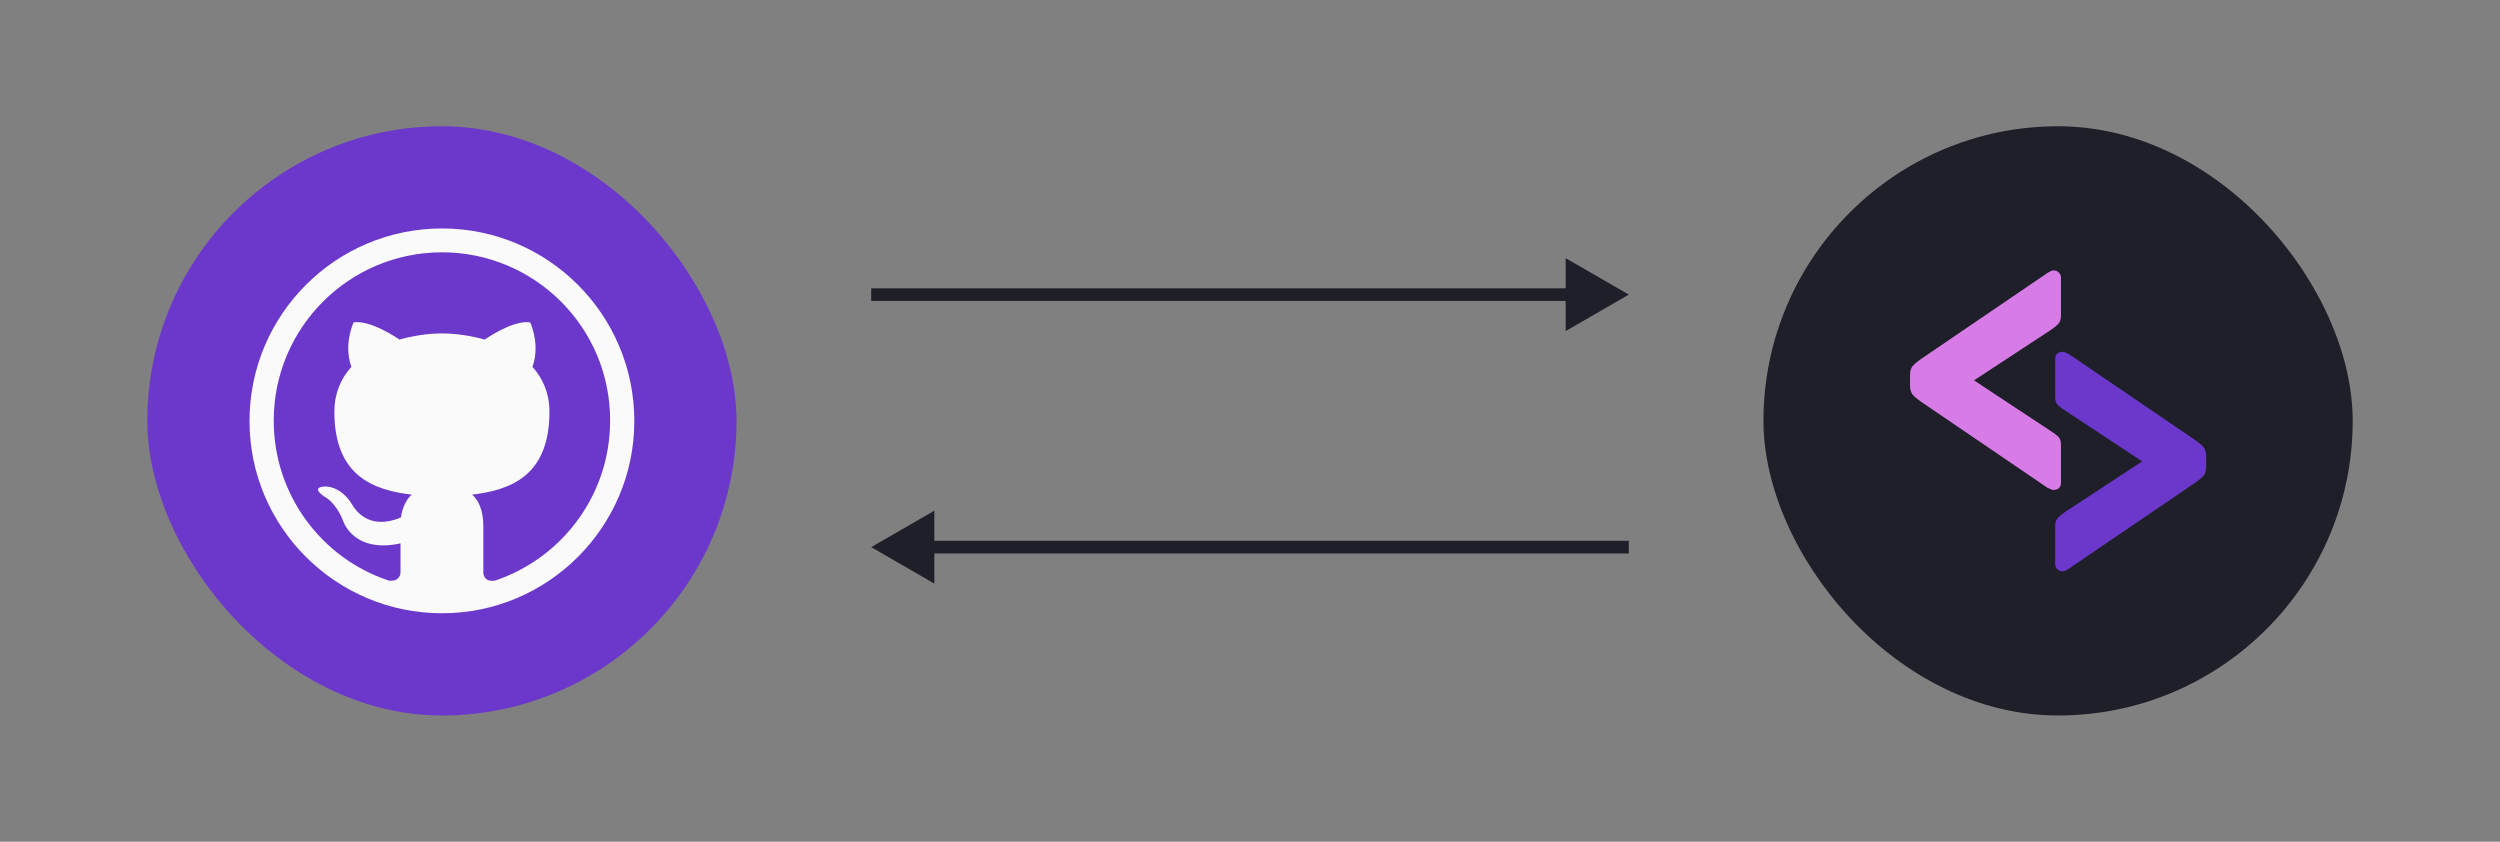 <svg width="297" height="100" viewBox="0 0 297 100" fill="none" xmlns="http://www.w3.org/2000/svg">
<rect x="0" y="0" width="297" height="100" fill="#808080" stroke="none"/>
<rect x="17.5" y="15" width="70" height="70" rx="35" fill="#6C38CC"/>
<path fill-rule="evenodd" clip-rule="evenodd" d="M56.083 58.763C60.537 58.237 65.274 56.618 65.274 48.925C65.274 46.738 64.504 44.956 63.25 43.579C63.453 43.053 64.1 41.069 63.006 38.316C63.006 38.316 61.386 37.79 57.581 40.34C55.962 39.895 54.18 39.611 52.52 39.611C50.819 39.611 49.037 39.895 47.458 40.34C43.611 37.79 41.992 38.316 41.992 38.316C40.899 41.069 41.547 43.053 41.749 43.579C40.494 44.956 39.724 46.738 39.724 48.925C39.724 56.618 44.462 58.237 48.916 58.763C48.349 59.25 47.823 60.181 47.62 61.476C46.486 61.962 43.531 62.894 41.749 59.816C41.749 59.816 40.696 57.914 38.712 57.792C38.712 57.792 36.728 57.752 38.551 59.006C38.551 59.006 39.886 59.614 40.778 61.921C40.778 61.921 41.992 65.769 47.579 64.554V67.995C47.579 68.522 47.175 69.129 46.163 68.967C38.226 66.335 32.518 58.804 32.518 49.977C32.518 38.923 41.465 29.975 52.52 29.975C63.533 29.975 72.522 38.923 72.482 49.977C72.482 58.804 66.772 66.295 58.837 68.967C57.824 69.17 57.419 68.563 57.419 67.995V62.449C57.419 60.585 56.811 59.371 56.083 58.763ZM75.357 50.018C75.357 37.384 65.112 27.141 52.52 27.141C39.886 27.141 29.643 37.384 29.643 50.018C29.643 62.611 39.886 72.855 52.52 72.855C65.112 72.855 75.357 62.611 75.357 50.018Z" fill="#FAFAFA"/>
<path d="M193.5 35L186 30.67V39.33L193.5 35ZM103.5 35.75H186.75V34.25H103.5V35.75Z" fill="#1E1F29"/>
<path d="M103.5 65L111 69.33V60.67L103.5 65ZM110.25 65.75H193.5V64.25H110.25V65.75Z" fill="#1E1F29"/>
<rect x="209.5" y="15" width="70" height="70" rx="35" fill="#1E1F29"/>
<path d="M243.963 58.206C243.879 58.206 243.767 58.178 243.627 58.122C243.515 58.066 243.389 58.01 243.249 57.954L228.129 47.664C227.737 47.384 227.429 47.118 227.205 46.866C227.009 46.586 226.911 46.236 226.911 45.816V44.514C226.911 44.094 227.009 43.758 227.205 43.506C227.429 43.254 227.737 42.988 228.129 42.708L243.249 32.418C243.389 32.334 243.515 32.264 243.627 32.208C243.767 32.152 243.879 32.124 243.963 32.124C244.215 32.124 244.425 32.208 244.593 32.376C244.761 32.544 244.845 32.754 244.845 33.006V37.5C244.845 37.948 244.719 38.298 244.467 38.55C244.215 38.774 243.949 38.984 243.669 39.18L234.513 45.186L243.669 51.234C243.949 51.402 244.215 51.598 244.467 51.822C244.719 52.046 244.845 52.382 244.845 52.83V57.366C244.845 57.618 244.761 57.828 244.593 57.996C244.425 58.136 244.215 58.206 243.963 58.206Z" fill="#D77CE6"/>
<path d="M245.037 41.794C245.121 41.794 245.233 41.822 245.373 41.878C245.485 41.934 245.611 41.99 245.751 42.046L260.871 52.336C261.263 52.616 261.571 52.882 261.795 53.134C261.991 53.414 262.089 53.764 262.089 54.184L262.089 55.486C262.089 55.906 261.991 56.242 261.795 56.494C261.571 56.746 261.263 57.012 260.871 57.292L245.751 67.582C245.611 67.666 245.485 67.736 245.373 67.792C245.233 67.848 245.121 67.876 245.037 67.876C244.785 67.876 244.575 67.792 244.407 67.624C244.239 67.456 244.155 67.246 244.155 66.994L244.155 62.5C244.155 62.052 244.281 61.702 244.533 61.45C244.785 61.226 245.051 61.016 245.331 60.82L254.487 54.814L245.331 48.766C245.051 48.598 244.785 48.402 244.533 48.178C244.281 47.954 244.155 47.618 244.155 47.17L244.155 42.634C244.155 42.382 244.239 42.172 244.407 42.004C244.575 41.864 244.785 41.794 245.037 41.794Z" fill="#6C38CC"/>
</svg>
